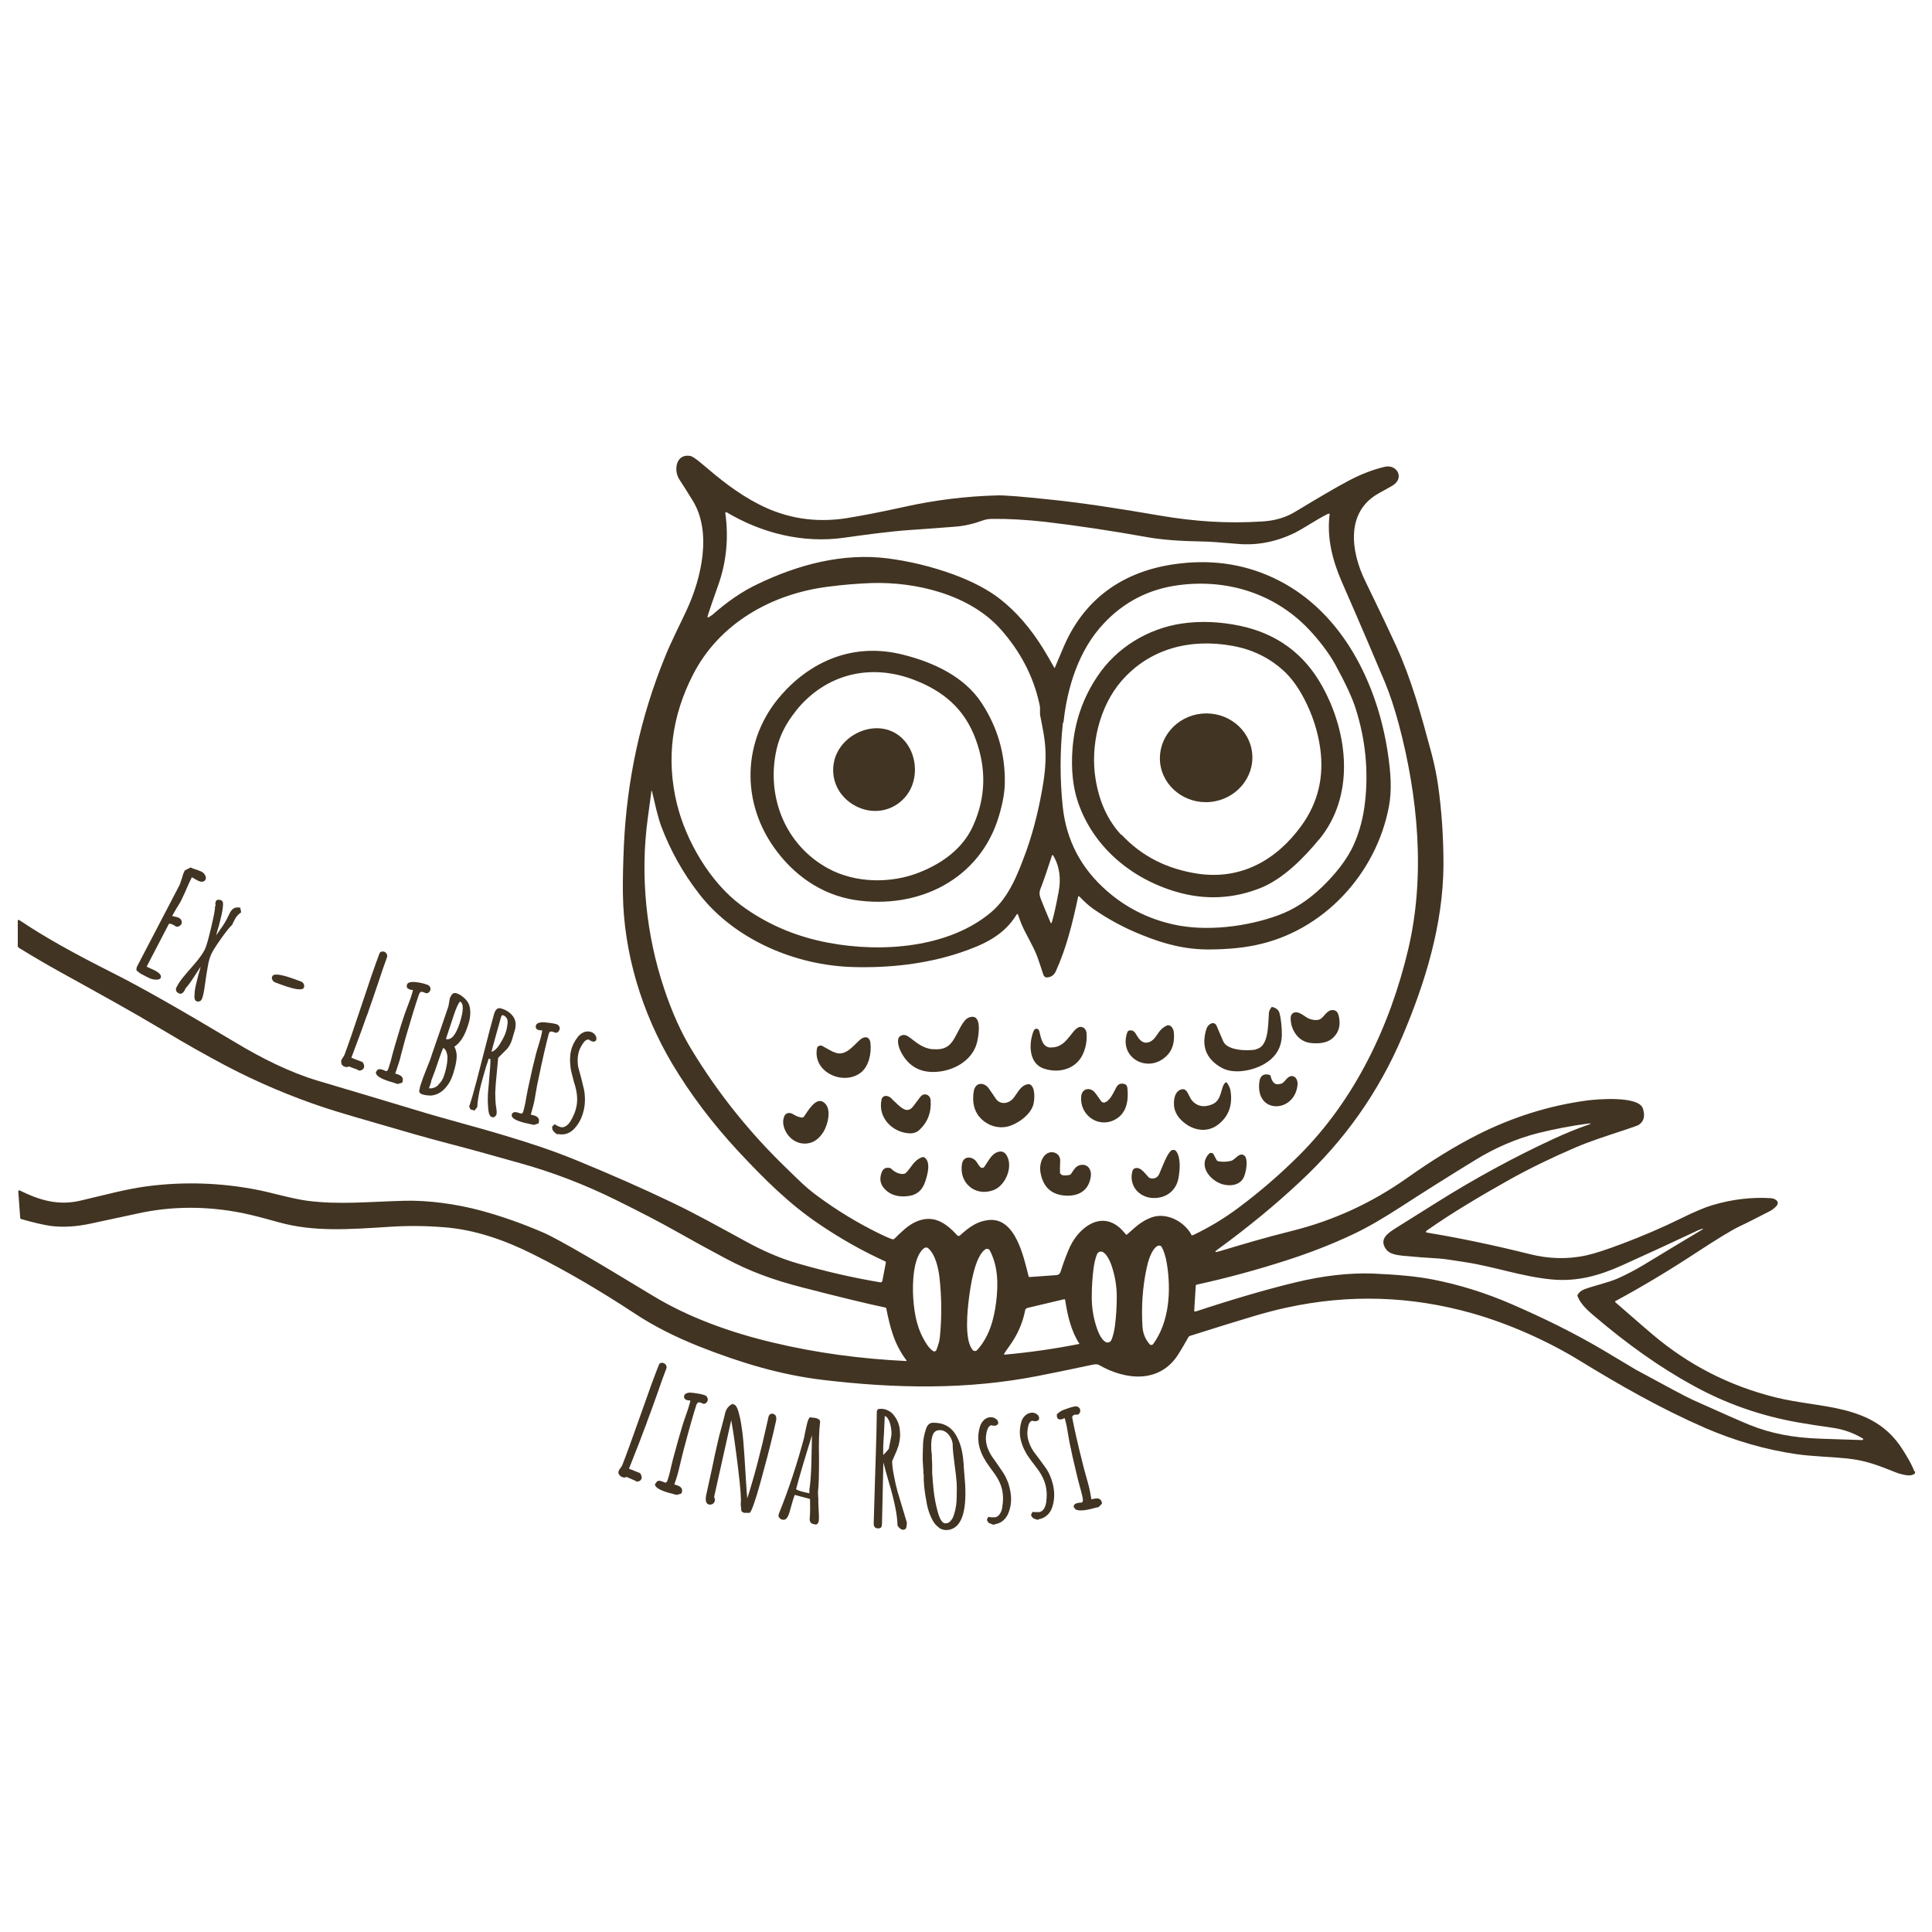 <?xml version="1.0" encoding="UTF-8"?>
<svg id="Layer_2" xmlns="http://www.w3.org/2000/svg" version="1.1" viewBox="0 0 1120 1120" fill="#423422">
  <!-- Generator: Adobe Illustrator 29.4.0, SVG Export Plug-In . SVG Version: 2.1.0 Build 152)  -->
  <path d="M1109.8,853.1c-1.6-4.5-5.1-10.1-7.3-13.5-17-26.2-46.9-22.9-73.5-29.6-26.7-6.7-50.2-18.8-71-36.4-.8-.6-8-6.9-21.6-18.7,0,0,0,0-.1-.1,0,0,0-.1,0-.2,0,0,0-.1,0-.2,0,0,0,0,.1-.1,15.2-8.2,30.9-17.6,46.9-28.1,12.5-8.2,20.8-13.2,24.8-15.1,4.9-2.3,10.9-5.4,18.1-9.1,1.5-.8,2.8-1.9,3.9-3.2.3-.4.5-1,.5-1.5,0-.5-.3-1-.7-1.4-.9-.8-2-1.2-3.3-1.3-11-.7-22.3.6-33.8,4-4.4,1.3-10.6,3.9-18.7,7.9-10,4.9-21.2,9.8-33.4,14.4-9.5,3.6-16.6,5.9-21.3,6.9-10.7,2.3-21.6,2-32.7-.8-21.2-5.3-41-9.4-59.2-12.4-1.1-.2-1.2-.6-.3-1.3,14.9-10.5,32.5-20.8,47.6-29.3,12-6.7,24.8-12.9,38.3-18.7,9.1-3.9,16.6-6.2,28.9-10.3,4.9-1.6,7.5-2.6,8-2.9,3-2,3.8-5.1,2.4-9.5-2.5-7.5-26.7-5.4-32.7-4.6-21.9,3-42.9,9.6-63.3,19.9-12.6,6.4-26.2,14.7-40.7,25-20.4,14.4-42.5,24.6-66.5,30.6-17.2,4.3-28.6,7.8-42.4,11.9-2.8.8-3,.4-.6-1.3,17-12.4,32.9-25.4,47.6-39.2,25.6-23.8,45.4-51.7,59.1-83.9,13.4-31.5,23.7-65.2,23.9-99.6,0-15.8-1-31.4-3.2-46.7-.8-5.5-2.3-12.6-3.6-17.5-6.5-24.2-11.7-43-20.6-62.7-3.4-7.4-9.4-20.1-18.1-38-8.1-16.7-11.5-39.8,8.1-50.6,5.2-2.9,8-4.4,8.2-4.6,6.8-4.6,1.9-12.3-4.8-10.7-6.9,1.6-14.1,4.4-21.6,8.4-6.4,3.4-16.5,9.3-30.4,17.7-5.4,3.3-11.8,5.2-19.1,5.6-20.2,1.3-39.3,0-59.2-3.4-25.4-4.4-46.3-7.5-62.8-9.2-16.9-1.8-27.5-2.7-32-2.5-17.9.5-35.7,2.7-53.3,6.6-14.5,3.2-26,5.4-34.4,6.7-17.6,2.6-34.2,0-50-8.1-12.7-6.5-22.6-14.6-33.3-23.7-3.2-2.7-5.4-4.2-6.6-4.4-8.3-1.4-9.7,8.4-6.3,13.6,2,3.1,4.6,7.1,7.7,12.2,11.4,18.3,5.1,45.2-3.4,63.5-3.7,8-9.3,18.9-12.7,27.5-14.1,34.6-21.9,70.8-23.7,108.5-.5,11-.7,20.4-.6,28.2.4,34.8,11.1,69.4,28.6,98.9,10.5,17.6,23.2,34.4,38,50.4,15.2,16.3,29.8,30.9,47.4,42.7,12.4,8.4,25,15.5,38,21.4.2,0,.3.2.4.4,0,.2.1.4,0,.6l-2,10.4c0,.2-.2.5-.4.6-.2.1-.4.2-.7.2-15.5-2.6-31.4-6.2-47.7-10.9-10.8-3.1-20.6-7.5-30.3-12.8-15.6-8.5-28.6-15.8-42.8-22.6-17.3-8.3-35.8-16.4-55.5-24.5-14.2-5.8-26.4-9.8-42.1-14.5-16.5-5-34.4-9.5-50.6-14.5-9.6-2.9-28.6-8.6-57.2-17.1-15.8-4.7-32.2-12.8-48.1-22.4-30.8-18.4-54.1-31.7-70-39.7-23.6-11.9-39.5-20.7-54.9-31,0,0-.2-.1-.3-.1-.1,0-.2,0-.3,0-.1,0-.2.1-.3.2,0,.1,0,.2,0,.3v14.6c0,.2,0,.4.2.6.1.2.3.4.5.5,8.5,5.2,16.3,9.8,23.4,13.7,24.9,13.8,41,22.6,60.1,34,13,7.8,25.2,14.7,36.6,20.7,18.1,9.5,37.3,17.7,57.6,24.4,5.9,2,23,7,51.5,15.2,6.4,1.8,13.2,3.7,20.5,5.6,9.3,2.4,22.9,6.1,40.8,11.2,19,5.3,37.5,12.4,55.5,21.3,14.2,7,25.7,13,34.4,17.9,9.4,5.3,19,10.6,28.8,15.8,14.7,7.9,28.2,12.7,44.4,16.9,22,5.7,38.2,9.6,48.6,11.8.4,0,.6.3.6.6,2.2,11,4.6,20.6,11.6,29.9.3.3.2.5-.2.5-26.8-1.3-52.5-4.8-77.1-10.7-24.9-5.9-48.9-14.6-69.4-27-18.7-11.3-31.3-18.9-37.9-22.7-12.9-7.5-21.5-12.2-25.7-14-11.8-5.1-23.8-9.4-35.9-12.7-14.6-4-31.6-6.2-44.9-5.8-19.9.5-37.7,2.4-56.1,0-8.9-1.2-20.4-4.6-28.3-6.2-21.6-4.3-43.2-5-64.7-2.2-12,1.6-23.1,4.7-38.5,8.3-13.1,3.1-23.9-.3-35.3-5.9-.1,0-.2,0-.3,0-.1,0-.2,0-.3.1s-.2.2-.2.3c0,.1,0,.2,0,.3l1.1,15.1c0,.4.2.7.6.8,7.3,2.1,13,3.4,17.2,4,7.1.9,14.9.4,23.2-1.4,13.3-2.9,22.3-4.8,27-5.8,19.9-4.4,40.2-4.4,60.8-.3,4.5.9,11.6,2.7,21.2,5.4,20.3,5.6,40.3,4.1,63.9,2.6,10.8-.7,21-.6,31.2.2,18.5,1.3,36.3,7.7,52.4,15.8,18.8,9.4,38.5,20.9,59,34.4,10.9,7.2,23.4,13.5,37.5,19.1,24.1,9.5,47.2,16.4,71.8,19.3,20.6,2.4,40.4,3.9,62.8,3.7,21.2-.2,41.4-2.2,60.6-5.9,7.7-1.5,18.6-3.7,32.6-6.7,1.6-.3,2.8-.3,3.6.2,15.3,8.8,35.1,10.9,45.9-6.1,1.8-2.8,3.7-6.1,5.9-10,.2-.4.6-.7,1-.8,15.9-5,27.7-8.7,35.5-11,7.6-2.3,14.5-4.1,20.6-5.4,36.3-7.9,72.2-6.7,107.7,3.4,21.5,6.1,44,16.3,61.6,27.1,24.2,14.8,47.3,28,73.2,39.3,17.4,7.5,35,12.6,53,15.2,9.1,1.3,20.9,1.6,29.4,2.5,11.4,1.2,18.5,4.3,29,8.4,1.1.4,6,1.8,7.9,1.3.6-.1,1-.3,1.5-.5.4-.1.7-.4.8-.8s.2-.8,0-1.1ZM401.8,391c15.2-29.7,45.5-46.6,77.6-50.8,9.1-1.2,17.7-1.9,25.8-2.2,25.9-.8,57.1,6.7,75,26.9,11.3,12.8,18.7,26.9,22.2,42.5.3,1.5.5,2.3.5,2.7,0,.3,0,.5,0,.8,0,.1,0,0,0,.1,0,.2,0,.2,0,.4,0,.3,0,.5,0,.7h0c0,.2,0,.2,0,.2,0,.3,0,.5,0,.6,0,.4,0,.9,0,1.3.9,5,2.1,10.1,2.7,15.2,1,7.9.5,15.9-.7,23.8-2.1,13.2-5.2,26.8-9.9,40-4.8,13.1-9.9,26.7-20.4,35.6-24.5,20.7-63.4,23.6-94.5,17.7-19.1-3.6-35.9-10.9-50.6-21.8-17.9-13.3-32-37.4-37.2-59.2-6.1-25.5-2.9-50.4,9.5-74.5ZM609.6,496.1c0,0,0-.2.2-.2,0,0,.2,0,.3-.1,0,0,.2,0,.3,0,0,0,.1.1.2.2,3.8,6.5,4.5,13.6,3.1,21-.9,4.8-2.3,12.2-4,17.9,0,0,0,.1-.1.2,0,0-.1,0-.2,0,0,0-.1,0-.2,0,0,0,0,0-.1-.1-2.4-5.6-4.3-10.2-5.7-13.8-.9-2.2-1-4.2-.2-6,1.8-4.6,4-11,6.6-19.1ZM544.9,774.7c-.2,2.6-1,5.2-2.1,8,0,.2-.2.3-.3.4-.1.1-.3.2-.5.3-.2,0-.4,0-.6,0-.2,0-.4-.1-.5-.2-1.3-.9-2.5-2.2-3.5-3.7-5.6-8.4-7.3-17-8-27.2-.5-7.7-.2-23.4,6.1-28.6.4-.3.9-.5,1.4-.5.5,0,1,.2,1.4.6,4,3.8,5.6,11,6.3,16.5,1.3,11.6,1.4,23.1.3,34.3ZM577.5,754.6c-1.2,9.9-3.9,20.1-10.9,27.9-.2.2-.4.4-.6.5-.2.1-.5.2-.8.2-.3,0-.5,0-.8-.2-.2-.1-.5-.3-.6-.5-4.8-5.8-3-22.7-2.1-29.8.9-7.1,3.3-24,9.4-28.4.2-.2.5-.3.7-.3.3,0,.5,0,.8,0,.3,0,.5.2.7.3.2.2.4.4.5.6,4.9,9.3,4.9,19.9,3.7,29.7ZM625.8,779.1s0,0,0,0c0,0,0,0-.1,0-14.3,2.8-28.7,4.9-43.3,6.2,0,0-.1,0-.2,0,0,0-.1,0-.1-.1,0,0,0-.1,0-.2,0,0,0-.1,0-.2.6-1,1.6-2.5,3-4.4,4.6-6.3,7.7-13.2,9.2-20.8,0-.4.2-.7.5-.9.2-.3.6-.4.9-.5l21.1-5c0,0,.2,0,.3,0,0,0,.2,0,.2.1,0,0,.1.1.2.2,0,0,0,.2,0,.2,1.3,8.6,3.4,17.9,8.2,25.2,0,0,0,0,0,.1,0,0,0,0,0,.1ZM646.4,768.1c-.4,3.4-1.1,6.3-2.1,8.7-.2.5-.6.9-1.1,1.2-.5.3-1.1.3-1.6.2-2.4-.5-4.5-4.9-5.3-7-2.3-6.3-3.4-12.7-3.4-19.2,0-6.1.4-11.5,1-16.3.4-3.4,1.1-6.3,2.1-8.7.2-.5.6-.9,1.1-1.2.5-.3,1.1-.3,1.6-.2,2.4.5,4.5,4.9,5.3,7,2.3,6.3,3.4,12.7,3.4,19.2,0,6.1-.4,11.5-1,16.3ZM668.6,779.1c-.1.2-.3.3-.5.4-.2,0-.4.1-.6.2-.2,0-.4,0-.6-.1-.2,0-.4-.2-.5-.4-2.5-2.9-3.9-6.4-4.1-10.3-.7-11.7.1-22.7,2.3-33.2.8-3.9,2.6-10.9,6.2-13.3.2-.1.5-.2.7-.3.3,0,.5,0,.8,0,.3,0,.5.2.7.3.2.2.4.3.5.6,1.3,2.3,2.3,5.6,3,9.9,2.4,15.1,1.5,33.2-8,46.3ZM691.1,716.3c-.1,0-.2-.1-.3-.3-4.3-8.1-14.8-13.4-23.4-10.2-6.4,2.4-10,6.4-14,9.8-.3.2-.4.3-.5.2-1.3-1.5-2.1-2.4-2.5-2.8-11.4-11.7-24.5-1.9-30,9.5-1.7,3.6-3.6,8.6-5.6,14.8-.4,1.2-1.2,1.8-2.4,1.9l-15.5,1.1c-.1,0-.3,0-.4-.1-.1,0-.2-.2-.2-.3-2.8-10.8-7.5-34.6-23.5-32.6-6.6.8-11.1,4.2-16.3,8.9-.2.2-.5.3-.8.3-.3,0-.5-.1-.7-.3-6.8-7.4-14.1-12.5-24.3-7.8-4.4,2-8.1,5.7-12.2,9.7-.2.2-.4.3-.6.3-.2,0-.4,0-.6,0-2.1-.7-4.8-1.9-8-3.5-12.2-6-24.1-13.2-35.6-21.7-6.4-4.7-10.2-8.6-17.6-15.8-21.5-20.7-39.8-43.6-55-68.6-6.2-10.1-11.5-21.9-16-35.4-10.5-31.2-14.1-65.8-9.6-98.9.3-2.2,1-7.4,2.1-15.6,0-.7.2-.7.4,0,1.9,7.9,3.2,14.3,5.4,20.3,5.3,14,12.6,27,21.9,39,20.7,26.7,56,41.5,89.2,42.4,20.7.6,42.2-1.7,62-8.3,14.2-4.8,25.4-10,32.9-22.2,0,0,0-.1.2-.2,0,0,.1,0,.2,0,0,0,.2,0,.2,0,0,0,.1.1.1.2,1,2.8,1.8,5.1,2.6,6.8,1.9,4.4,6.7,12.3,8.7,17.9.9,2.4,2,5.9,3.5,10.4.2.5.5.9.9,1.1.4.3.9.4,1.4.3,2.3-.2,3.9-1.4,4.9-3.6,6-13.2,9.6-27.5,12.9-43.1,0,0,0-.1,0-.2,0,0,.1,0,.2-.1,0,0,.1,0,.2,0,0,0,.1,0,.2,0,2.7,2.7,5.4,5.4,8.5,7.5,8.4,5.8,17.6,10.8,27.6,14.8,13.5,5.5,25.8,8.7,40.2,8.5,9.8-.1,18.5-.9,26-2.5,39.2-8,70-41.3,77.3-80.5,1.8-9.6,1-19.7-.6-30.5-5.9-40.1-26-81.5-63.5-100.5-17.3-8.8-36.2-12.1-56.6-9.8-31.2,3.4-54.9,18.9-67.5,47.5-.9,2-2.7,6.4-5.5,13,0,.2-.2.2-.3,0-2.2-4-4.4-7.7-6.4-11-7.4-12-15.8-21.6-25-28.8-6.9-5.4-16-10.2-27.1-14.3-12.3-4.5-25.1-7.6-38.1-9.3-26-3.3-51.9,3.6-75.4,14.9-8.9,4.2-17.6,10.2-26.2,17.8-.5.4-1.4.9-1.8,1.2-.9.6-1.2.4-.9-.7,1.2-3.9,3.2-9.6,5.9-17.2,4.9-13.6,6.3-27.7,4.3-42.1,0-.1,0-.2,0-.3,0-.1.1-.2.2-.3s.2,0,.3,0c.1,0,.2,0,.3,0,20.5,12.2,44.4,18.1,68.2,14.7,10.6-1.5,26.5-3.7,38.7-4.5,9.2-.6,17.8-1.3,25.7-1.9,5.3-.4,10.7-1.7,16.2-3.7,1.9-.7,3.9-.8,5.6-.8,9.1-.1,19.2.5,30.1,1.7,18.7,2.2,38.7,5.2,59.9,9,8,1.4,18.4,2.2,31.2,2.4,3.5,0,10.4.5,20.6,1.4,11.3,1,22.3-1.2,32.9-6.3,5.8-2.9,12.5-7.7,19.6-11.2,0,0,.2,0,.3,0s.2,0,.3,0c0,0,.1.1.2.2,0,0,0,.2,0,.3-1.7,13.4,1.7,26.6,6.9,38.6,12.2,27.9,20.5,47.5,25.2,58.7,2.9,7,5.5,15,7.9,23.8,11.3,42.3,15.6,88.3,5.6,130.8-10.6,44.9-31.1,87.4-63.1,119.4-11,11-22.8,21.2-35.4,30.6-8.3,6.2-17,11.4-26,15.7-.1,0-.3,0-.4,0ZM616.5,418.9c2.2-20.6,8.9-42.1,23.3-57.4,11.8-12.6,26.4-20.1,43.6-22.3,28.1-3.7,55.5,4.9,75.1,25.4,5.3,5.5,11.8,13.7,15.6,20.7,6,11,10,19.6,11.9,25.8,5.6,17.8,7.4,35.8,5.3,54.1-1,8.7-3.1,16.7-6.3,24-4,9.2-11.3,18-18.7,25.1-7.8,7.5-16.2,13-25.3,16.3-18,6.6-41.9,9.7-61.3,5.2-14.4-3.3-27-9.7-38-19.3-15-13.1-23.5-29.3-25.6-48.7-1.7-16.1-1.7-32.4.1-48.9ZM1079.8,834.8c0,0-.3,0-.6,0-5.8-.2-14-.4-24.5-.8-15-.5-28.2-3-40.5-8-4.7-1.9-15.6-6.7-32.7-14.4-4-1.8-15-7.7-33.2-17.6,0,0-5.8-3.5-17.4-10.4-17.9-10.7-36.2-19.6-54.9-27.7-15-6.5-30.2-11.2-45.6-14.2-8.7-1.7-20.1-2.8-34.3-3.4-13.9-.5-29.1,1.2-45.5,5.2-16.5,4-35.7,9.6-57.5,16.8-.1,0-.2,0-.3,0-.1,0-.2,0-.3-.1,0,0-.2-.2-.2-.3,0-.1,0-.2,0-.3l.9-14.2c0-.4.2-.6.6-.7,17.1-3.7,34.3-8.4,51.5-13.9,13.7-4.4,26.6-9.4,38.7-15.1,9-4.2,18.4-9.8,28.3-16.2,13.1-8.5,27.5-17.6,43.2-27.2,10.9-6.7,23.3-12.2,36.4-15.5,9.8-2.4,19.3-4.2,28.4-5.4,2.4-.3,2.4,0,.2.7-6.3,2.2-13.2,5-20.5,8.4-22.4,10.4-44.7,22.5-66.7,36.3-14.5,9.1-22.5,14.1-24.1,15.1-4.5,2.9-10,6.3-5.7,12.3,2.1,2.9,6.4,3.4,10,3.8,6.1.6,13.1,1.1,21,1.6,1.8.1,6.9.8,15,2.1,16.9,2.6,32.9,8.4,50,10,14.8,1.4,27.6-2.2,40.9-8.2,14.8-6.7,28.8-13.1,41.9-19.3,1.6-.8,2.5-1.2,2.9-1.3,2.6-1,2.8-.7.3.7-8.1,4.8-19,11.4-32.7,19.7-4.8,2.9-9.8,5.5-14.9,7.8-5.7,2.5-13.8,4.2-19.4,6.3-1.8.7-3.2,1.8-3.9,3.2-.2.3-.2.7,0,1,1.7,4.4,6,8.3,9.6,11.3,19.1,16.3,38.1,29.8,57.1,40.2,19.1,10.6,39.5,17.7,61.1,21.5,5.6,1,12.3,2,20,3.1,6.3.9,12.2,3,17.6,6.3.3.2.3.4-.2.6Z"/>
  <path d="M764.6,486.7c-8.9,10.8-20.6,22.6-33.4,27.9-16.1,6.5-32.5,7.3-49.3,2.4-26.2-7.7-48.1-26-57-52-2.9-8.6-4-18.7-3.2-30.3,1.1-15.7,5.9-29.9,14.6-42.8,11.1-16.6,29.3-27.5,48.6-30.4,10.8-1.6,22.1-1.2,34,1.3,21.3,4.5,37.2,16.2,47.6,35,15.1,27.2,19.2,63.5-1.9,89ZM650.1,483.8c11.6,12.5,26.4,20,44.3,22.7,25.2,3.7,45.7-8,60.1-27.9,9.6-13.3,13.2-28.3,10.8-45.1-1.4-9.8-4.5-19.2-9.2-28.3-3.7-7.1-7.8-12.7-12.6-16.9-8.2-7.3-17.9-11.9-29.1-13.9-24.3-4.4-47.9,1.5-64.3,20.4-12.9,14.9-18.1,37.8-15,56.7,2.1,13.3,7.1,24.1,14.9,32.5Z"/>
  <path d="M455.5,400c18.4-18.9,41.9-27,67.9-20.5,17.6,4.4,35.7,12.7,45.7,28.1,9.3,14.2,13.7,29.7,13.4,46.5-.1,5.3-1.2,11.5-3.3,18.6-10.9,37.4-47.2,54.7-83.8,49-19.6-3.1-35.8-14.8-46.9-30.7-20.1-28.6-17.5-65.8,7-90.9ZM461.6,411.9c-5.7,7-9.5,14.3-11.3,22-6.4,27.3,4.6,55.8,29.7,69.5,15.9,8.7,36.6,8.9,53.1,2.3,13.8-5.5,25.5-14.3,31.2-27.4,7.1-16,7.6-32.5,1.4-49.5-6.5-18-19.1-28.4-36.4-34.9-25.4-9.5-50.8-2.9-67.7,17.9Z"/>
  <path d="M701.7,464.9c14.7-1.4,25.6-14.1,24.2-28.2-1.4-14.1-14.5-24.4-29.2-23-14.7,1.4-25.5,14.1-24.2,28.2,1.4,14.1,14.5,24.4,29.2,23Z"/>
  <path d="M518.1,424.5c13,6.7,16.4,26,6.8,37.4-7.2,8.5-18.8,10.6-28.8,5.4-10-5.2-15.1-15.8-12.4-26.6,3.7-14.4,21.4-22.9,34.4-16.2Z"/>
  <path d="M728.2,608.2c7.1-1.4,6.9-13.1,7.4-20.9,0-.9.5-2,1.3-3.2.2-.3.5-.4.9-.3,2.2.7,3.5,1.8,3.9,3.4,1,3.6,1.4,8.8,1.4,12,.1,8-3.5,13.9-10.7,17.9-6.5,3.6-17.2,5.8-24.2,1.9-9-5-12-12.6-8.8-22.6.5-1.4,1.4-2.5,2.8-3.1.3-.1.6-.2.9-.2.3,0,.6,0,.9.2.3.1.5.3.7.5.2.2.4.4.5.7.4,1,1.7,4,3.9,9.1,2.4,5.6,14.3,5.7,19.1,4.8Z"/>
  <path d="M765.5,590.7c1.9-1.1,3.6-4.7,6.3-5.1,2.2-.3,3.6.7,4.2,3,1.3,5.1.4,9.3-2.7,12.5-3.5,3.7-8.8,4.1-13.8,3.5-7-.9-11.3-7.7-11.3-14.3,0-1.5.5-2.5,1.4-3,2.6-1.5,5.5,1,7.7,2.4,2.4,1.6,6.2,2.2,8.3,1Z"/>
  <path d="M540.7,608.2c6.2.6,9.8-1.3,12.6-6.3,3-5.3,5.1-10.7,8.3-12,7.9-3,5.8,9.8,5,13.5-2.1,10.4-12.1,16.6-22,17.8-10.6,1.3-18.2-2.8-22.7-12.2-1-2.2-2.4-6.9,0-8.4,2.1-1.3,3.9-.4,5.8,1.1,4.6,3.5,7.6,6,13.1,6.6Z"/>
  <path d="M659.2,600.5c2.2,4.1,5.8,5.4,9.5,2,2.2-2.1,3.4-6.2,7.8-8,.5-.2.9-.2,1.4,0,.5.1.9.4,1.2.7.8.9,1.3,2.1,1.4,3.4.5,5.8-.9,10.4-4.3,13.6-10.9,10.5-28.1.8-22.6-14,.1-.3.4-.6.7-.7,2.6-.8,3.7.9,4.9,3.1Z"/>
  <path d="M609.2,607.2c6.9.2,9.9-5.4,13.3-9.4,1.1-1.3,2.2-2.1,3.1-2.4,2.5-.6,4.2,1.4,4.3,3.7.3,4.1-.4,8-2,11.7-3.9,9-14,11.6-22.7,8.7-9.1-3-8.9-15-5.9-22.1.2-.4.5-.7.9-.9.4-.2.9-.2,1.3,0,.4.1.8.6,1,1.4,1.1,4.3,1.8,9.2,6.6,9.4Z"/>
  <path d="M483,609.7c6.7,3.5,11.2-3.1,15.5-6.9,2.6-2.3,5.6-2.1,6.1,1.8.7,5.9-.9,13.7-5.7,17.3-10.1,7.6-27.8-.3-25.3-14.1,0-.3.2-.7.4-.9.2-.3.5-.5.8-.6.3-.1.7-.2,1-.2.3,0,.7.1,1,.3,2.5,1.4,4.6,2.6,6.2,3.4Z"/>
  <path d="M740.8,628.5c2.7,0,3.2-1,5.1-3.1,3.3-3.6,6.7-.5,6.3,3.4-1.5,16.6-24.8,17.4-22.1-1.9.5-3.4,2.6-4.7,5.8-3.8.4.1.6.4.7.8.5,2,1.6,4.7,4.1,4.7Z"/>
  <path d="M687.9,632.5c1.1,1.7,2,4.2,3.3,5.7,2.9,3.2,6.7,3.9,11.3,2.1,6.1-2.4,4.9-9.7,7.7-12.6,0,0,.2-.1.3-.2.1,0,.2,0,.3,0,.1,0,.2,0,.3,0,0,0,.2.1.2.2.9,1.3,1.7,2.8,2,4.3,1.4,8.3-.9,14.9-6.7,19.6-7.4,6.1-17,3.3-22.8-3.3-1.7-2-2.7-4.1-3.1-6.4-.5-3.7,0-9.2,4.2-10.4.5-.1,1.1-.1,1.6,0,.5.2.9.5,1.2,1Z"/>
  <path d="M640.6,639c2.7-.8,4.8-5.3,6.4-8.4,1.1-2.2,2.8-2.9,5.1-2.1.9.3,1.4,1.2,1.5,2.6.7,7.3-.6,14.6-7.5,18.1-9.8,5-20.5-3.2-19.3-13.8.5-4.3,4.9-5.4,7.8-2.2.4.4,1.6,2.1,3.7,5.1.3.4.6.6,1,.8.4.1.9.1,1.3,0Z"/>
  <path d="M577.2,636.8c2.7,4.1,8,3,10.6-.6,2.9-3.9,4.2-7.1,8.3-7.7.4,0,.8,0,1.1.2,3.1,1.7,2.6,9,1.8,11.8-1.6,5.4-7.8,10.1-13,12-5.4,2-11.3.9-15.7-2.6-5.1-4-7-9.8-5.8-17.3.9-5.4,6.1-5.4,8.8-1.5,1.6,2.3,2.9,4.2,3.9,5.7Z"/>
  <path d="M516.8,636.9c4.2,3.7,8.5,9.6,12.4,4.7,1.1-1.5,2.6-3.4,4.4-5.8,2-2.6,5.6-1.3,5.9,2,.5,7-1.7,12.8-6.6,17.3-1.4,1.3-3.3,2-5.6,1.9-10.1-.4-18.7-9.4-16.2-19.8.1-.6.5-1,.9-1.4.5-.3,1-.5,1.6-.5,1.1,0,2.2.6,3.2,1.4Z"/>
  <path d="M465.1,647.7c.2,0,.4,0,.5,0,.2,0,.3-.2.4-.3,2.4-3.4,6.8-11.3,11.2-8.6,5.4,3.3,2.7,13.2.2,17.3-2.2,3.5-4.8,5.7-8,6.5-7.2,1.8-13.8-3.4-15.2-10.3-.4-1.7-.2-3.4.4-5.1.9-2.3,3.4-2.5,5.3-1.2,1.7,1.1,3.4,1.7,5.2,1.9Z"/>
  <path d="M667.5,683.2c2.2.1,3.7-.8,4.5-2.6,2.6-6,4.1-10.5,6.5-13.2.2-.3.5-.5.8-.6.3-.1.7-.2,1-.2.3,0,.7.1,1,.3.3.2.6.4.7.7,2.6,3.7,2,10.8,1.2,15.2-1.3,7.6-7.4,12-14.9,11.7-8.2-.4-14.1-7.4-11.8-15.7.1-.4.3-.7.6-1,.3-.3.6-.5,1-.6,3.1-.7,5,2.3,7.7,5.2.2.2.5.4.7.5.3.1.6.2.9.2Z"/>
  <path d="M568.2,676.5c.2.2.3.3.6.4s.5.1.7.1.5,0,.7-.2c.2-.1.4-.3.5-.5,1.8-2.6,3.8-6.5,6.4-7.9,3-1.6,5.2-1,6.7,1.8,3.5,6.6-1,17.1-7.8,19.7-10.8,4.1-20.3-4.4-18.3-15.3.9-4.9,6.4-4.3,8.6-.8.7,1.2,1.4,2.1,1.9,2.7Z"/>
  <path d="M614.4,679.5c0,.5.3.9.6,1.2.3.3.7.5,1.1.6,1.4.2,2.7.1,3.9-.2.3,0,.6-.3.9-.6,1.7-2.5,2.8-4.6,5.3-5.1,4.6-1,6.8,3,6.1,7-1.4,8.4-7.8,11.5-15.9,10.6-7.6-.9-12-5.5-13.3-13.8-.6-3.7.8-9.6,5-11,3-1,6.6.9,6.5,4.7-.2,3.7-.2,5.9,0,6.7Z"/>
  <path d="M706.3,673.2c2.2.4,4.6.4,7.2-.2,1.7-.3,3.4-2.7,5.2-3.5.3-.1.6-.2,1-.2.3,0,.7,0,1,.2.3.1.6.3.8.5s.4.5.6.8c1.3,3.1.2,8.5-.9,11.3-2,5-8,5.8-12.6,4.4-7-2.1-14.3-10.7-7.7-17.7.2-.2.4-.3.7-.4.2,0,.5-.1.8,0,.3,0,.5.1.7.3.2.2.4.4.5.6l1.5,2.9c.1.3.3.5.6.7.2.2.5.3.8.4Z"/>
  <path d="M523.7,680.5c.6,0,1.1-.2,1.5-.6,3.1-3,4.5-7.4,9.5-9.1.4-.1.7,0,1.1.1,4,2.6,1.9,9.9.7,13.7-1.6,5.1-4.7,8-9.5,8.7-5.2.8-10.3,0-14.1-4-2.6-2.7-3.2-5.9-1.8-9.6.8-2.2,2.3-3.1,4.7-2.6.4,0,.7.2.9.5,2.1,2,4.4,3,7,3Z"/>
  <g>
    <path d="M79.7,563.2c-.8-.7-.8-1.7-.2-3l24.3-46.6c.5-.9,1-2.4,1.6-4.3.5-1.9,1-3.3,1.6-4.4v-.2c1.8-1,3-1.6,3.6-1.8.7.4,1.8.8,3.1,1.2,1.2.4,2.3.8,3.1,1.2.9.4,1.6,1.1,2.1,2.1.5.9.6,1.7.3,2.4-.8,1.6-2.5,1.8-4.9.5l-1.1-.6c-.3-.2-.7-.4-1.1-.7-.5-.3-.8-.4-.9-.4-.9,1.8-2,4.1-3.1,6.7l-1,2.3-2.1,4.5c-.5,1-1.4,2.5-2.7,4.5l-2.5,4.4,1.2.3c1.2.2,2.2.5,2.9.9.6.3,1,.8,1.3,1.5.2.7.2,1.4,0,1.9-.3.6-.8,1.1-1.5,1.4-.7.3-1.3.3-1.9,0l-.9-.6-1-.5c-.8-.4-1.5-.5-2-.3l-12.9,24.8,4.6,2.1c3.1,1.6,4.2,3.1,3.5,4.5l-.2.3c-.7.5-1.5.7-2.6.6-1.1,0-2-.2-2.9-.5l-2.7-1.3-2.5-1.3c-1-.5-1.8-1.1-2.4-1.8Z"/>
    <path d="M102.2,574.3c-.3-.6-.3-1.1,0-1.7.8-1.7,2-3.6,3.5-5.5,1.5-1.9,3.4-4.1,5.7-6.7l2.4-2.8c2.2-2.7,3.9-5.1,5-7.3.8-1.6,2-5.8,3.6-12.6s2.4-10.9,2.2-12l.4-.9c-.3-.8-.2-1.6.2-2.4.2-.5.7-.8,1.3-.8.6,0,1.3,0,1.9.4s1,1,.9,2.2c0,1.9-.5,5.1-1.7,9.6-.5,2.1-.9,3.7-1.4,5.1l-.9,3.3,1.3-1.8,1-1.5c.9-1.2,1.4-2,1.7-2.4.9-1.4,1.7-2.7,2.4-4.1l.7-1.5.6-1.2c.7-1.5,1.6-2.6,2.5-3.1.9-.6,2.2-.7,3.8-.4l.5,2.7c-.7.4-1.3,1-2,1.7-.7.7-1.2,1.4-1.5,2.1-.2.4-.7,1.2-1.3,2.5l-.4.9c-1.5,1.4-3.7,4.1-6.5,8.1-2.8,4-4.7,6.9-5.6,8.9-.8,1.7-1.5,4-2,6.9-.5,2.9-1.2,7-1.9,12.3-.5,3.4-1,5.8-1.7,7.1-.3.5-.7.9-1.3,1.1-.6.2-1.2.1-1.8-.1-.9-.5-1.3-1.8-1-4.1,0-2,.5-4.3,1.2-7.1.8-3.4,1.4-5.6,1.8-6.7l.5-2.1-3.7,5.7c-1.8,2.8-3.4,5.1-5,6.8l-.4.9c-1,2-2.2,2.7-3.6,2-.7-.3-1.1-.8-1.5-1.3Z"/>
    <path d="M157.9,568c-.4-.7-.4-1.4,0-2.1.3-.7,1.2-1,2.7-.9,2.2,0,5.7,1,10.4,2.7,1.8.7,3,1.1,3.5,1.3.7.3,1.3.8,1.6,1.5.3.7.4,1.4,0,2.1-.3.7-1.2,1-2.7.9-2.2,0-5.7-1-10.4-2.7-1.8-.7-3-1.1-3.5-1.3-.7-.3-1.3-.8-1.6-1.5Z"/>
    <path d="M198.1,616.8c-.4-.8-.4-1.5-.2-2.2.2-.5.5-1.1,1-1.7.5-.7.8-1.3.9-1.7,1.9-5,5.3-14.8,10.1-29.3,4.1-12.4,7.4-22.1,10.1-29.2.2-.5.5-.8,1.1-1,.5-.2,1.1-.1,1.6,0,.7.3,1.2.7,1.5,1.4.3.7.4,1.3.1,2-1.3,3.4-3,8.5-5.3,15.4-2.6,7.6-4.3,12.7-5.3,15.4l-.3,1-.4,1-.2.6-.2.4c-1.7,5-4.4,12.3-8.1,22.1l-.8,2.2,6.5,2.5c.9,1.3,1.1,2.4.8,3.2-.2.6-.7,1.1-1.3,1.4-.6.3-1.2.4-1.8.2-.2,0-.5-.2-.9-.5l-.3-.2c-.4,0-.9-.2-1.6-.5l-1.4-.5c-.4-.2-.8-.4-1.3-.6-.8.5-1.7.5-2.8.1-.7-.3-1.3-.8-1.7-1.6Z"/>
    <path d="M218.2,621.2c.5-1.4,1.6-1.7,3.4-1.1l.9.3.8.4c.5.2.8.1,1.1,0,.3-.2.5-.7.8-1.4.3-1,.8-2.5,1.4-4.6.3-1.4,1-3.9,2-7.5,2.6-8.9,4.6-15.5,6.2-20,.6-1.6,1.1-3,1.6-4.3l1.6-4.3c.7-1.9,1.1-3.5,1.4-4.8-1,0-1.7-.2-2.1-.4-1.4-.5-1.8-1.4-1.3-2.8.2-.7.9-1.1,1.9-1.3,1-.2,2.2-.2,3.6,0,2.4.3,4.5.8,6.3,1.5.7.2,1.2.7,1.5,1.3.3.7.4,1.3.1,1.9-.2.6-.6,1.1-1.1,1.4-.5.3-1.1.4-1.6.2-.3-.1-.6-.2-.8-.4l-.7-.2c-.6-.2-1-.2-1.4,0-.3.2-.6.6-.9,1.3-1.9,5.5-4.5,13.9-7.8,25.3-.6,2.1-1.4,5.2-2.5,9.3-.6,2.7-1.4,5.4-2.4,8.2l-1.1,3.2c.4,0,.9.2,1.7.5,2.4.8,3.2,2.3,2.5,4.3l-.2.5-2.6.7c0,0-.2,0-.6-.2-.3,0-.9-.3-1.8-.6-1.9-.5-3-.9-3.6-1.1-4.9-1.7-7.1-3.5-6.5-5.2Z"/>
    <path d="M243.2,632c0-.8.2-1.8.6-3,.8-2.5,1.9-5.5,3.3-9,1.4-3.3,2.6-6.4,3.4-9.1,1-3,2.6-7.6,4.7-13.6l4.6-13.5c.2-.5.3-1.3.5-2.4l.4-2.2v-.4c.6-1.3,1.1-2.2,1.7-2.7.6-.5,1.5-.6,2.5-.2,1.5.5,3,1.5,4.5,2.9,1.5,1.4,2.4,3,2.8,4.5.8,3.3.5,7-.9,11.1-1,3.1-2.1,5.6-3.3,7.5-1.2,1.9-2.7,3.6-4.6,4.9,1.1,2,1.5,4.2,1.3,6.7-.2,2.5-.9,5.5-2,9-1.1,3.5-2.7,6.3-4.8,8.5-2.3,2.5-5,3.8-8,4.1-1.8,0-3.5-.2-5.1-.7-1.3-.4-1.9-1.2-1.8-2.4ZM254,628.9c1.6-1.4,2.8-3.3,3.5-5.6.8-2.4,1.3-4.6,1.6-6.5.2-1.5.3-2.8.3-3.9,0-1.1-.3-2.1-.6-3.1-.4-1.1-1-1.9-1.9-2.3-1.3,3.2-2.8,7.5-4.6,12.9-.1.3-.5,1.4-1.2,3.2l-1.1,2.9c0,.1,0,.2,0,.3v.2c0,0-1.3,3.9-1.3,3.9,2,.2,3.8-.4,5.4-1.9ZM266.4,593.4c2.4-7.4,2.5-11.7.3-12.8-1.1,1.1-2.4,4.1-4,9l-4.2,12.7c3,.9,5.6-2.1,7.9-8.9Z"/>
    <path d="M283,642.3c-.3-3.4-.3-6.7,0-10.1l.3-3.1c.8-8.8,1.1-13.8,1-15.1l-1-.3c-.5,1.7-1,3.2-1.5,4.6l-1.4,4.8c-2.3,7.7-3.5,14-3.7,18.6l-1.6,2.1-2.4-.7-.7-1.6,1.8-5.8c1.5-5.2,3.6-13.2,6.3-23.9,2.9-11.4,5-19.4,6.3-23.9.8-2.8,2.2-3.9,4.1-3.3,3.1.9,5.4,2.5,7,4.7,1.5,2.2,1.8,4.8,1,7.7l-1.8,6.1c-.3.9-.7,1.8-1.3,2.9-.6,1-1.2,1.9-1.8,2.4l-2.6,2.6-2.2,2.2-.2,2.2-.6,6.5c-.5,4.7-.8,8.5-.9,11.5,0,3,.1,5.8.5,8.4l.2,1.2c.2,1.3.2,2.3,0,3-.2.6-.5,1-1,1.4-.5.3-1,.4-1.6.2-1.3-.4-2-2.1-2.2-5.2ZM289.7,605.3c1.7-2.6,3-5.1,3.7-7.5.5-1.8.8-3.7.9-5.4,0-1-.3-1.9-.8-2.5-.5-.7-1.3-1.2-2.3-1.5l-.3.4-.4.7-2.9,10.3c-.8,3-1.7,6.3-2.7,9.9,1.5-.3,3.1-1.7,4.8-4.3Z"/>
    <path d="M296.6,646.3c.4-1.4,1.5-1.9,3.3-1.4l1,.3.8.3c.5.1.8,0,1.1-.2.3-.2.5-.7.7-1.5.3-1,.6-2.5,1.1-4.7.2-1.4.7-4,1.4-7.7,1.9-9,3.5-15.8,4.7-20.4.4-1.6.9-3.1,1.3-4.4l1.3-4.4c.5-1.9.9-3.5,1-4.9-1,0-1.7,0-2.1-.2-1.4-.4-1.9-1.3-1.5-2.7.2-.7.8-1.2,1.8-1.5,1-.3,2.2-.4,3.6-.2,2.5.2,4.6.5,6.4,1,.7.2,1.2.6,1.6,1.2.4.6.5,1.3.3,1.9-.2.6-.5,1.1-1,1.5-.5.4-1,.5-1.6.3-.3,0-.6-.2-.8-.3l-.7-.2c-.6-.2-1-.1-1.4,0-.3.2-.6.6-.8,1.3-1.5,5.6-3.5,14.2-5.9,25.8-.5,2.1-1.1,5.3-1.8,9.4-.4,2.8-1,5.5-1.8,8.3l-.9,3.3c.4,0,1,.2,1.8.4,2.4.7,3.4,2,2.8,4.1v.5c-.1,0-2.7.9-2.7.9,0,0-.3,0-.6-.1-.3,0-.9-.2-1.8-.4-1.9-.4-3.1-.7-3.6-.8-5.1-1.4-7.4-2.9-6.9-4.7Z"/>
    <path d="M320.8,655.7c-.6-.8-.8-1.6-.7-2.6l1.3-1.3c.4,0,.9.3,1.6.8.8.4,1.5.6,2,.8,1.1.3,2.1,0,3.2-.7,1.1-.7,2-1.8,2.8-3.2,1.5-2.6,2.5-5,3-7.3,1-3.9.7-8.2-.7-13.1l-.6-1.9c-.6-2.2-1.1-4.2-1.5-5.9-.4-1.7-.6-3.5-.7-5.4-.1-2.5,0-4.8.6-7.1.6-2.6,1.9-5.1,3.8-7.6.9-1.2,2-2.1,3.3-2.7,1.3-.6,2.6-.7,4-.4,1.1.3,2,.8,2.7,1.7.7.9,1,1.8.8,2.8-.1.5-.4.9-.9,1.1-.5.2-1,.2-1.6,0-.6-.2-1.2-.5-1.7-1-1.3-.3-2.6.6-3.9,2.7-1.2,1.9-1.9,3.5-2.2,4.9-.4,1.7-.6,3.5-.5,5.3,0,1.9.4,3.6.9,5.2l1.1,4,1.6,6.6c.4,1.8.6,3.9.6,6.2,0,2.3-.3,4.5-.9,6.8-.9,3.6-2.5,6.8-5,9.6-1.2,1.4-2.7,2.5-4.4,3.1-1.7.6-3.5.7-5.3.3v.3c-1.1-.4-1.9-1-2.5-1.8Z"/>
  </g>
  <g>
    <path d="M358.8,854.8c-.4-.8-.4-1.5-.1-2.2.2-.5.6-1.1,1.1-1.7.5-.7.8-1.3,1-1.7,2-5,5.5-14.7,10.6-29.1,4.3-12.3,7.8-22,10.6-29,.2-.5.6-.8,1.1-1,.5-.2,1.1-.1,1.6.1.7.3,1.2.7,1.5,1.4.3.7.3,1.4,0,2-1.3,3.4-3.2,8.5-5.5,15.3-2.7,7.6-4.6,12.7-5.6,15.3l-.3,1-.4,1-.2.6-.2.4c-1.8,4.9-4.6,12.3-8.5,22l-.9,2.2,6.5,2.6c.8,1.3,1.1,2.4.8,3.2-.2.6-.7,1.1-1.3,1.4-.6.3-1.2.4-1.8.1-.2,0-.5-.2-.9-.5l-.3-.2c-.4,0-.9-.3-1.6-.6l-1.4-.6c-.4-.2-.8-.4-1.3-.6-.8.4-1.7.5-2.8,0-.7-.3-1.3-.8-1.7-1.6Z"/>
    <path d="M380.2,859.9c.5-1.4,1.6-1.8,3.3-1.2l.9.3.8.4c.5.1.8.1,1.1-.1.3-.2.5-.7.8-1.5.3-1,.8-2.5,1.3-4.6.3-1.4.9-4,1.8-7.6,2.4-8.9,4.3-15.6,5.7-20.1.5-1.6,1-3.1,1.5-4.4l1.5-4.4c.6-1.9,1.1-3.5,1.3-4.8-1,0-1.7-.2-2.1-.3-1.4-.5-1.8-1.4-1.4-2.7.2-.7.9-1.1,1.9-1.4s2.2-.2,3.6,0c2.4.3,4.6.7,6.3,1.3.7.2,1.2.7,1.5,1.3.3.6.4,1.3.2,1.9-.2.6-.6,1.1-1.1,1.5-.5.3-1.1.4-1.6.2-.3-.1-.6-.2-.8-.4l-.7-.2c-.6-.2-1-.2-1.4,0-.3.2-.6.6-.9,1.3-1.8,5.6-4.2,14-7.2,25.4-.6,2.1-1.3,5.2-2.3,9.3-.6,2.7-1.3,5.5-2.2,8.2l-1.1,3.3c.4,0,.9.2,1.7.5,2.4.8,3.3,2.2,2.6,4.2l-.2.5-2.6.8c0,0-.2,0-.6-.1-.3,0-.9-.3-1.8-.5-1.9-.5-3.1-.8-3.6-1-5-1.6-7.2-3.3-6.6-5Z"/>
    <path d="M430,876.2c-.3-.5-.4-1.2-.4-2.2l-.2-1.8v-.2s0-.3,0-.3c.4-1.9-.1-9-1.6-21.2-1.5-12.2-2.8-21.3-3.9-27.2l-9.9,44.4.2.7c0,.1.1.4.2.7.1.3.1.6,0,.9-.2.8-.6,1.4-1.2,1.8s-1.4.5-2.1.4c-1.9-.4-2.4-2.4-1.6-6l3.3-15.1c.9-4.5,2-9.6,3.3-15.2.4-1.9,1.1-4.6,2.1-8.2,1-3.7,1.7-6.4,2.1-8.2.6-2.8,2.2-4.7,4.6-5.8v.5c.3,0,.5,0,.6,0,1.4.3,2.5,3,3.6,8.2.8,4.1,1.4,8.4,1.8,12.9.4,4.5.8,10.8,1.3,19l.2,3.4c.3,5.1.6,8.7.8,10.9,4-12.4,7.9-27.2,11.7-44.5l.3-1.1c0-.4,0-.8.2-1.2.4-1.8,1.3-2.5,2.7-2.2.8.2,1.4.6,1.7,1.4.3.7.3,1.6.1,2.6l-1.5,6.6c-2.1,9-4.7,18.8-7.6,29.3-2.9,10.5-5,16.3-6.1,17.5-1.8,0-2.9,0-3.3,0-.7-.2-1.2-.5-1.5-.9Z"/>
    <path d="M470.1,882.7c-.6-.5-.8-1.3-.7-2.5.2-1.8.3-4.9.2-9.3v-1.9c-.1,0-8.9-2.4-8.9-2.4-.5,1.3-1.4,4.1-2.5,8.2-.7,2.9-1.5,4.8-2.4,5.6-.5.5-1.1.7-1.9.6-.7,0-1.4-.4-1.9-.9-.5-.5-.8-1.1-.7-1.8l.2-.4v-.3c6-14.9,10.8-29.7,14.7-44.4,0-.2.1-.6.2-1.2.1-.6.3-1.4.5-2.4.4-2.2.9-3.9,1.2-5.2.4-1.3.8-2.2,1.4-2.8l3.1.4c.8.1,1.5.4,2.1.8.6.5.8,1.1.7,1.8-.6,4.6-.8,11.4-.6,20.5,0,9.4-.1,15.9-.6,19.6,0,.4,0,1.3.1,2.8.1,1.4.2,2.3.1,2.7,0,.4,0,2.3.2,5.5.2,2.9.2,4.8.1,5.7h0c-.2,1.4-.7,2.2-1.7,2.4-1.4-.2-2.4-.5-3-1ZM469.4,862.4c.7-5.4,1-12.3,1.1-20.8l.2-9.5c-4.3,13.8-7.4,24.2-9.2,31.2.8.7,3.4,1.5,7.7,2.4,0-.9,0-2,.1-3.4Z"/>
    <path d="M520.3,884.3v-.3c-.1-3.2-.6-6.8-1.4-10.7-.8-3.9-2-8.7-3.7-14.3-1.2-4.2-2.3-8-3.1-11.3l-.8,35.6c0,1-.2,1.7-.5,2.1-.3.4-1,.7-2,.6-.7,0-1.3-.3-1.7-.7-.4-.5-.6-1.1-.6-1.8v-.7s.8-26.6.8-26.6c.3-7.8.5-16.7.8-26.5l.2-11.1c0-.7.2-1.2.5-1.5.3-.3.9-.4,1.9-.4,1.5,0,2.9.3,4.1,1,1.3.6,2.3,1.4,3.2,2.5,1.8,2.2,3,4.7,3.5,7.7.2,1.2.3,2.6.3,4.2,0,.9-.1,1.9-.3,3-.2,1.1-.3,1.8-.4,2.1-.1.6-.4,1.5-.9,2.7-.4,1.2-.7,2-.9,2.3l-1.1,2.5-1,2.3c0,2.2.3,4.9,1,8.3.6,3.3,1.3,6.4,2.1,9.3.6,2,1.6,5.3,3,10l2.4,8v.2c0,1-.1,1.9-.3,2.6-.2,1-.8,1.4-1.9,1.4-1.1,0-2.2-.9-3.3-2.5ZM515.2,840.2l1.5-7.8c0-.3.1-.7.1-1.3,0-1.7-.2-3.8-.9-6.1-.3-1.1-.8-2-1.3-2.8-.6-.8-1.1-1.2-1.7-1.3l-.4,9c-.3,4-.4,7.2-.5,9.4,0,2.1,0,3.5,0,4.2.9-.8,1.9-2,3.2-3.5Z"/>
    <path d="M544.4,885.6c-1.4-.9-2.5-2.2-3.5-3.8-2-3.6-3.3-7.5-3.9-11.8-.8-4.1-1.3-8-1.5-11.8,0-.7,0-1.3,0-1.8v-1.6c-.1-.3-.1-.5-.2-.4v-1.6c0,0-.4-6.3-.4-6.3,0-1.9,0-5,.2-9.3.1-2.9.7-5.7,1.6-8.5.4-1.2.8-2.2,1.5-2.8.6-.7,1.4-1,2.2-1.1,2.4-.1,4.6.2,6.6.9,2,.8,3.7,1.9,5.1,3.4,1.3,1.4,2.4,3.2,3.4,5.4,1,2.2,1.7,4.5,2.2,6.9.5,2.5.8,5.2,1,8v.7c.1,1.9.3,3.6.4,5.1l.4,5.1c1,17.3-2.6,26.2-10.6,26.7-1.6,0-3-.3-4.4-1.2ZM551.2,881.5c.9-.9,1.5-2.2,1.9-3.7,1-3.1,1.5-6.5,1.5-10.1.1-3.1.1-5.7,0-8-.2-2.7-.6-6.3-1.2-10.6-.6-4.6-1-8.1-1.1-10.4v-1.6c-.3-2.3-1.2-4.2-2.7-5.8-1.5-1.6-3.3-2.4-5.3-2.2-2,.1-3.3,1.4-3.9,3.8-.5,1.9-.7,4.3-.5,7.3,0,1.1.1,2.1.3,2.9v2.4c.1,0,.2,4.2.2,4.2,0,1.3,0,2.7,0,4.2.2,3.3.5,6.5.8,9.7.5,4.5,1.3,8.9,2.5,13.1,1.2,4.4,2.8,6.6,4.6,6.4,1.1,0,2.1-.6,2.9-1.5Z"/>
    <path d="M573.7,883.2c-.8-.5-1.3-1.3-1.6-2.2l.8-1.6c.4,0,.9,0,1.7.2.9,0,1.6,0,2.1,0,1.1-.1,2-.7,2.8-1.8.8-1.1,1.3-2.4,1.5-4,.5-3,.6-5.6.3-7.9-.4-4-2.1-8-5.1-12.1l-1.2-1.6c-1.4-1.9-2.5-3.5-3.5-5-.9-1.5-1.8-3.1-2.5-4.8-1-2.3-1.6-4.6-1.8-6.9-.3-2.6,0-5.5.9-8.5.4-1.4,1.2-2.7,2.2-3.7,1-1,2.2-1.6,3.6-1.7,1.1-.1,2.1.1,3.1.7,1,.6,1.6,1.4,1.7,2.3,0,.5-.1,1-.5,1.3-.4.3-.9.6-1.5.6-.7,0-1.3,0-1.9-.3-1.3.2-2.2,1.5-2.8,3.8-.4,2.2-.6,3.9-.4,5.3.2,1.7.6,3.5,1.4,5.2.7,1.7,1.6,3.2,2.6,4.6l2.4,3.4,3.8,5.6c1,1.6,1.9,3.5,2.7,5.6.7,2.2,1.2,4.4,1.5,6.7.4,3.7,0,7.2-1.4,10.7-.7,1.8-1.7,3.2-3.1,4.4-1.4,1.2-3.1,1.9-4.9,2.1v.3c-1.1,0-2-.4-2.8-.9Z"/>
    <path d="M599.3,880.3c-.8-.5-1.4-1.2-1.6-2.1l.8-1.7c.4,0,.9,0,1.8.1.9,0,1.6,0,2.1,0,1.1-.2,2-.8,2.7-1.8.7-1.1,1.2-2.4,1.4-4,.4-3,.4-5.6,0-7.9-.6-3.9-2.4-7.9-5.5-11.9l-1.2-1.6c-1.4-1.8-2.6-3.4-3.6-4.9-1-1.4-1.9-3-2.7-4.7-1-2.2-1.7-4.5-2.1-6.8-.4-2.6-.2-5.5.6-8.5.4-1.5,1.1-2.7,2.1-3.7,1-1,2.2-1.6,3.5-1.8,1.1-.2,2.1,0,3.1.6,1,.6,1.6,1.3,1.7,2.3,0,.5,0,1-.4,1.3-.4.4-.9.6-1.5.7-.7,0-1.3,0-2-.3-1.3.2-2.2,1.6-2.6,3.9-.4,2.2-.4,4-.2,5.3.2,1.7.8,3.4,1.5,5.1.8,1.7,1.7,3.2,2.7,4.5l2.5,3.3,4,5.5c1.1,1.6,2,3.4,2.8,5.5.8,2.1,1.4,4.3,1.7,6.6.5,3.6.2,7.2-1,10.7-.6,1.8-1.6,3.3-3,4.5-1.4,1.2-3,2-4.8,2.2v.3c-1.1,0-2-.3-2.9-.8Z"/>
    <path d="M622.5,873.9c-.3-1.4.5-2.3,2.4-2.6l1-.2h.9c.5-.2.8-.4.9-.7.1-.3.1-.9,0-1.7-.2-1-.5-2.6-1.1-4.7-.4-1.4-1.1-3.9-2-7.5-2.2-9-3.7-15.8-4.6-20.4-.3-1.7-.6-3.2-.8-4.6l-.8-4.6c-.4-2-.8-3.6-1.2-4.8-.9.4-1.6.7-2,.7-1.4.3-2.3-.3-2.5-1.7s.2-1.4,1-2.1c.8-.7,1.8-1.3,3.2-1.8,2.3-.9,4.3-1.5,6.2-1.9.7-.1,1.4,0,2,.4.6.4,1,.9,1.1,1.6.1.7,0,1.3-.3,1.8-.3.5-.7.9-1.3,1-.4,0-.7,0-.9,0h-.7c-.6.2-1,.5-1.2.8-.2.3-.3.8-.1,1.5,1.1,5.8,3,14.3,5.9,25.8.5,2.1,1.3,5.2,2.5,9.3.8,2.7,1.5,5.4,2,8.3l.6,3.4c.3-.1.9-.3,1.8-.4,2.5-.5,3.9.3,4.3,2.4v.5c0,0-1.8,1.9-1.8,1.9,0,0-.2,0-.6.2-.3,0-.9.2-1.8.4-1.9.5-3.1.8-3.6.9-5.2,1-7.9.5-8.2-1.2Z"/>
  </g>
</svg>